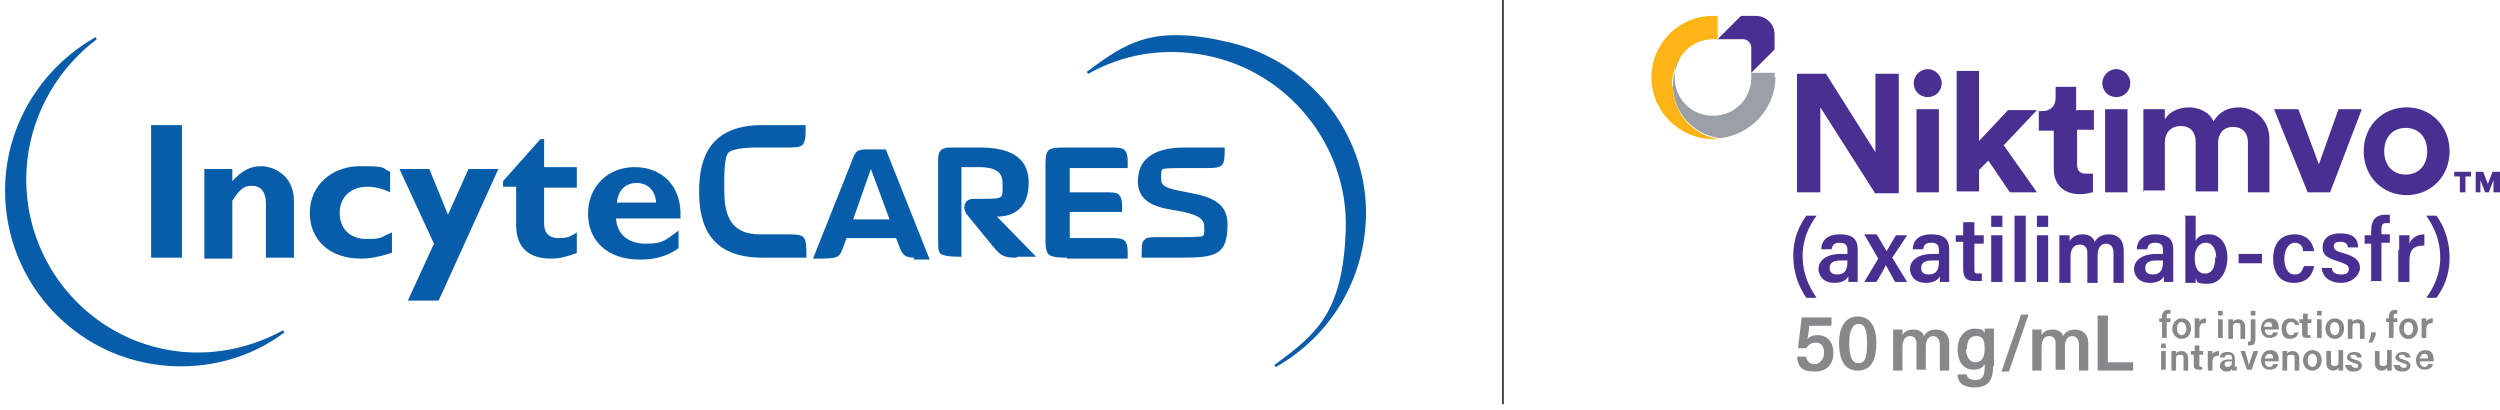 <?xml version="1.0" encoding="UTF-8"?>
<svg width="396px" height="65px" viewBox="0 0 396 65" version="1.1" xmlns="http://www.w3.org/2000/svg" xmlns:xlink="http://www.w3.org/1999/xlink">
    <title>IncyteCARES-Nitimvo_FPO_2_d</title>
    <g id="Symbols" stroke="none" stroke-width="1" fill="none" fill-rule="evenodd">
        <g id="Top-Nav-Bar/1200px" transform="translate(-30, -19)">
            <g id="IncyteCARES-Nitimvo_FPO_2_d" transform="translate(31, 19)">
                <g id="Group" transform="translate(0, 5.763)" fill="#075DAA" fill-rule="nonzero">
                    <polygon id="Path" points="27.814 35.052 22.934 35.052 22.934 14.053 27.814 14.053"></polygon>
                    <path d="M35.799,22.926 C37.278,21.299 38.609,20.56 40.384,20.56 C42.158,20.56 45.559,21.891 45.559,26.031 L45.559,35.052 L41.123,35.052 L41.123,26.475 C41.123,24.552 40.236,23.665 38.905,23.665 C37.574,23.665 36.982,24.257 35.799,26.031 L35.799,35.2 L31.363,35.2 L31.363,21.003 L35.799,21.003 L35.799,23.074 L35.799,22.926 Z" id="Path"></path>
                    <path d="M60.939,34.312 C59.164,34.904 57.686,35.2 56.207,35.2 C51.179,35.2 48.073,32.242 48.073,27.954 C48.073,23.665 51.475,20.56 56.059,20.56 C60.643,20.56 59.312,20.855 60.791,21.447 L60.791,24.7 C59.608,24.109 58.277,23.813 57.242,23.813 C54.58,23.813 52.806,25.44 52.806,27.954 C52.806,30.468 54.432,32.094 57.094,32.094 C59.756,32.094 59.164,31.799 61.087,31.059 L61.087,34.312 L60.939,34.312 Z" id="Path"></path>
                    <polygon id="Path" points="68.333 41.854 63.601 41.854 67.741 32.834 62.27 21.003 67.002 21.003 69.96 28.249 73.213 21.003 77.945 21.003 68.481 41.854"></polygon>
                    <path d="M90.367,23.961 L85.191,23.961 L85.191,29.728 C85.191,31.059 85.931,31.946 87.409,31.946 C88.888,31.946 89.184,31.799 90.367,31.059 L90.367,34.312 C88.74,34.904 87.705,35.2 86.226,35.2 C83.269,35.2 80.755,33.869 80.755,29.876 L80.755,23.813 L78.685,23.813 L78.685,22.926 L84.6,16.271 L85.191,16.271 L85.191,20.707 L90.367,20.707 L90.367,23.813 L90.367,23.961 Z" id="Path"></path>
                    <path d="M106.634,33.425 C104.12,35.348 101.458,35.348 100.275,35.348 C95.247,35.348 92.142,32.39 92.142,28.102 C92.142,23.813 95.247,20.707 99.536,20.707 C103.824,20.707 107.077,23.665 106.782,28.841 L96.578,28.841 C96.726,31.355 98.5,32.834 101.31,32.834 C104.12,32.834 104.416,32.242 106.486,30.763 L106.486,33.573 L106.634,33.425 Z M102.937,26.327 C102.789,24.404 101.606,23.221 99.831,23.221 C98.057,23.221 96.874,24.404 96.726,26.327 L102.789,26.327 L102.937,26.327 Z" id="Shape"></path>
                    <path d="M119.795,35.052 C111.662,35.052 109.739,30.172 109.739,24.552 C109.739,18.933 111.662,14.053 119.795,14.053 L126.598,14.053 C126.598,14.792 126.746,16.419 126.154,17.158 C125.71,17.602 124.971,17.602 123.344,17.602 L119.204,17.602 C118.316,17.602 115.063,17.602 114.324,18.489 C113.584,19.377 113.732,23.517 113.732,24.552 C113.732,28.545 114.915,31.355 119.352,31.355 L123.344,31.355 C126.598,31.355 126.746,31.355 126.746,35.052 L119.943,35.052 L119.795,35.052 Z" id="Path"></path>
                    <path d="M143.752,35.052 C142.125,35.052 141.829,34.312 141.386,33.129 L140.942,31.946 L133.104,31.946 L132.661,33.129 C131.921,35.2 131.921,35.2 127.781,35.2 L133.844,19.968 C134.583,17.898 134.731,17.898 137.097,17.898 L139.315,17.898 L146.266,35.348 C144.935,35.348 144.195,35.348 143.752,35.348 L143.752,35.052 Z M136.949,21.003 L134.14,28.989 L139.907,28.989 L136.949,21.003 Z" id="Shape"></path>
                    <path d="M160.019,35.052 C157.948,35.052 157.505,34.756 156.174,33.129 L152.181,28.249 C151.442,27.362 151.589,25.735 153.216,25.735 L154.251,25.735 C156.174,25.735 157.061,25.735 157.505,25.44 C157.948,25.144 157.8,23.665 157.8,23.221 C157.8,22.186 157.505,20.707 154.103,20.707 L151.294,20.707 L151.294,34.904 C150.554,34.904 148.632,34.904 148.04,34.46 C147.597,34.165 147.597,33.425 147.597,32.094 L147.597,20.264 C147.597,18.933 147.449,17.75 149.223,17.602 C149.667,17.602 150.258,17.602 150.998,17.602 L154.251,17.602 C161.054,17.602 161.941,20.855 161.941,23.221 C161.941,27.214 159.575,28.545 156.913,28.545 L163.124,34.904 L160.166,34.904 L160.019,35.052 Z" id="Path"></path>
                    <path d="M168.004,35.052 C167.265,35.052 165.786,35.052 165.194,34.608 C164.603,34.165 164.603,32.982 164.603,32.242 L164.603,20.412 C164.603,17.75 164.899,17.602 168.004,17.602 L174.659,17.602 C175.99,17.602 176.729,17.602 177.173,18.046 C177.764,18.637 177.616,20.116 177.616,20.855 L168.448,20.855 L168.448,24.7 L173.919,24.7 C175.25,24.7 175.99,24.7 176.285,25.144 C176.877,25.735 176.729,27.214 176.729,27.806 L168.448,27.806 L168.448,31.946 L174.511,31.946 C175.99,31.946 176.729,31.946 177.173,32.39 C177.764,32.982 177.616,34.46 177.616,35.2 L168.004,35.2 L168.004,35.052 Z" id="Path"></path>
                    <path d="M186.045,35.052 L179.834,35.052 C179.834,33.277 179.834,32.538 180.278,32.242 C180.574,31.799 181.313,31.799 182.644,31.799 L186.045,31.799 C186.637,31.799 189.003,31.799 189.447,31.651 C189.89,31.503 189.742,30.32 189.742,30.024 C189.742,28.545 187.672,28.102 186.489,27.806 C183.531,27.214 179.243,27.066 179.243,22.926 C179.243,19.672 181.461,17.602 186.637,17.602 L192.996,17.602 C192.996,20.56 192.848,20.855 190.186,20.855 L186.489,20.855 C186.045,20.855 183.679,20.855 183.236,21.003 C182.792,21.151 182.94,22.482 182.94,22.778 C182.94,23.369 183.384,23.813 184.419,24.109 C187.82,25.144 193.439,24.848 193.439,29.728 C193.439,34.608 191.665,35.052 186.045,35.052 L186.045,35.052 Z" id="Path"></path>
                    <path d="M215.178,27.954 C215.178,15.236 206.157,4.145 193.883,1.187 C181.609,-1.77 177.468,1.187 171.257,5.772 C176.729,2.666 183.236,1.483 190.038,2.814 C203.2,5.328 212.812,17.306 212.368,30.615 C211.924,43.925 207.636,47.326 200.981,52.206 C209.411,47.474 215.178,38.453 215.178,27.806 L215.178,27.954 Z" id="Path" stroke="#075DAA" stroke-width="0.4"></path>
                    <path d="M0.16,21.447 C-1.466,36.679 9.477,50.284 24.708,51.91 C31.807,52.65 38.609,50.727 43.933,46.734 C39.053,49.396 33.433,50.727 27.518,50.136 C12.434,48.509 1.491,34.904 3.118,19.672 C4.005,11.687 8.294,4.736 14.209,0.3 C6.667,4.589 1.195,12.278 0.16,21.447 Z" id="Path" stroke="#075DAA" stroke-width="0.4"></path>
                </g>
                <line x1="237.064" y1="0" x2="237.064" y2="64.032" id="Path" stroke="#414042" stroke-width="0.3"></line>
                <g id="Group" transform="translate(260.577, 2.514)" fill-rule="nonzero">
                    <path d="M80.89,51.019 L80.89,48.505 L80.447,48.505 L80.447,47.913 L80.89,47.913 L80.89,47.617 C80.89,47.026 81.186,46.582 81.778,46.582 C82.369,46.582 82.073,46.582 82.221,46.582 L82.221,47.174 C82.221,47.174 82.221,47.174 82.073,47.174 C81.778,47.174 81.63,47.174 81.63,47.617 L81.63,47.913 L82.221,47.913 L82.221,48.505 L81.63,48.505 L81.63,51.019 L80.89,51.019 L80.89,51.019 Z M85.475,49.54 C85.475,50.427 84.883,51.167 83.996,51.167 C83.109,51.167 82.517,50.427 82.517,49.54 C82.517,48.653 83.109,47.913 83.996,47.913 C84.883,47.913 85.475,48.505 85.475,49.54 Z M83.256,49.54 C83.256,50.131 83.552,50.575 83.996,50.575 C84.44,50.575 84.735,50.131 84.735,49.54 C84.735,48.948 84.44,48.505 83.996,48.505 C83.552,48.505 83.256,48.8 83.256,49.54 Z M86.066,48.8 C86.066,48.505 86.066,48.209 86.066,47.913 L86.806,47.913 C86.806,47.913 86.806,48.209 86.806,48.505 C86.806,48.209 87.249,47.913 87.841,47.913 L87.841,48.653 C87.249,48.653 86.806,48.8 86.806,49.688 L86.806,51.019 L86.066,51.019 L86.066,48.8 Z M89.763,46.73 L90.503,46.73 L90.503,47.47 L89.763,47.47 L89.763,46.73 Z M89.763,48.061 L90.503,48.061 L90.503,51.019 L89.763,51.019 L89.763,48.061 Z M91.39,48.8 C91.39,48.505 91.39,48.209 91.39,48.061 L92.129,48.061 C92.129,48.061 92.129,48.357 92.129,48.505 C92.129,48.357 92.425,48.061 93.017,48.061 C93.608,48.061 94.052,48.505 94.052,49.244 L94.052,51.167 L93.312,51.167 L93.312,49.244 C93.312,48.8 93.312,48.653 92.721,48.653 C92.129,48.653 92.129,48.948 92.129,49.54 L92.129,51.167 L91.39,51.167 L91.39,48.948 L91.39,48.8 Z M95.678,48.061 L95.678,51.019 C95.678,51.906 95.531,52.202 94.791,52.202 C94.052,52.202 94.643,52.202 94.495,52.202 L94.495,51.61 C94.495,51.61 94.495,51.61 94.495,51.61 C94.791,51.61 94.939,51.61 94.939,51.167 L94.939,48.061 L95.678,48.061 L95.678,48.061 Z M94.939,47.47 L94.939,46.73 L95.678,46.73 L95.678,47.47 L94.939,47.47 Z M97.157,49.688 C97.157,50.131 97.453,50.575 97.897,50.575 C98.34,50.575 98.34,50.427 98.488,50.131 L99.228,50.131 C99.228,50.575 98.784,51.019 97.897,51.019 C97.009,51.019 96.566,50.279 96.566,49.54 C96.566,48.8 97.009,47.913 98.044,47.913 C99.08,47.913 99.375,48.653 99.375,49.392 C99.375,50.131 99.375,49.54 99.375,49.688 L97.305,49.688 L97.157,49.688 Z M98.34,49.244 C98.34,48.8 98.192,48.505 97.749,48.505 C97.305,48.505 97.157,48.8 97.009,49.244 L98.34,49.244 Z M102.481,50.131 C102.481,50.575 102.037,51.167 101.15,51.167 C100.263,51.167 99.819,50.575 99.819,49.54 C99.819,48.505 100.411,47.913 101.298,47.913 C102.185,47.913 102.629,48.653 102.629,48.948 L101.889,48.948 C101.889,48.653 101.741,48.505 101.298,48.505 C100.854,48.505 100.558,48.948 100.558,49.54 C100.558,50.131 100.854,50.575 101.298,50.575 C101.741,50.575 101.741,50.427 101.889,50.131 L102.629,50.131 L102.481,50.131 Z M102.777,48.061 L103.22,48.061 L103.22,47.174 L103.96,47.174 L103.96,48.061 L104.551,48.061 L104.551,48.653 L103.96,48.653 L103.96,50.279 C103.96,50.575 103.96,50.575 104.255,50.575 C104.551,50.575 104.255,50.575 104.403,50.575 L104.403,51.019 C104.255,51.019 104.108,51.019 103.812,51.019 C103.22,51.019 103.072,50.723 103.072,50.279 L103.072,48.653 L102.629,48.653 L102.629,48.061 L102.777,48.061 Z M105.438,46.73 L106.178,46.73 L106.178,47.47 L105.438,47.47 L105.438,46.73 Z M105.438,48.061 L106.178,48.061 L106.178,51.019 L105.438,51.019 L105.438,48.061 Z M109.727,49.54 C109.727,50.427 109.135,51.167 108.248,51.167 C107.361,51.167 106.769,50.427 106.769,49.54 C106.769,48.653 107.361,47.913 108.248,47.913 C109.135,47.913 109.727,48.505 109.727,49.54 Z M107.509,49.54 C107.509,50.131 107.805,50.575 108.248,50.575 C108.692,50.575 108.988,50.131 108.988,49.54 C108.988,48.948 108.692,48.505 108.248,48.505 C107.805,48.505 107.509,48.8 107.509,49.54 Z M110.319,48.8 C110.319,48.505 110.319,48.209 110.319,48.061 L111.058,48.061 C111.058,48.061 111.058,48.357 111.058,48.505 C111.058,48.357 111.354,48.061 111.945,48.061 C112.537,48.061 112.98,48.505 112.98,49.244 L112.98,51.167 L112.241,51.167 L112.241,49.244 C112.241,48.8 112.241,48.653 111.649,48.653 C111.058,48.653 111.058,48.948 111.058,49.54 L111.058,51.167 L110.319,51.167 L110.319,48.948 L110.319,48.8 Z M113.572,51.758 C113.868,51.019 114.016,50.575 114.016,50.131 L114.755,50.131 C114.755,50.723 114.459,51.314 114.163,51.758 L113.572,51.758 Z M116.825,51.019 L116.825,48.505 L116.382,48.505 L116.382,47.913 L116.825,47.913 L116.825,47.617 C116.825,47.026 117.121,46.582 117.713,46.582 C118.304,46.582 118.008,46.582 118.156,46.582 L118.156,47.174 C118.156,47.174 118.156,47.174 118.008,47.174 C117.713,47.174 117.565,47.174 117.565,47.617 L117.565,47.913 L118.156,47.913 L118.156,48.505 L117.565,48.505 L117.565,51.019 L116.825,51.019 L116.825,51.019 Z M121.41,49.54 C121.41,50.427 120.818,51.167 119.931,51.167 C119.043,51.167 118.452,50.427 118.452,49.54 C118.452,48.653 119.043,47.913 119.931,47.913 C120.818,47.913 121.41,48.505 121.41,49.54 Z M119.191,49.54 C119.191,50.131 119.487,50.575 119.931,50.575 C120.374,50.575 120.67,50.131 120.67,49.54 C120.67,48.948 120.374,48.505 119.931,48.505 C119.487,48.505 119.191,48.8 119.191,49.54 Z M122.001,48.8 C122.001,48.505 122.001,48.209 122.001,47.913 L122.74,47.913 C122.74,47.913 122.74,48.209 122.74,48.505 C122.74,48.209 123.184,47.913 123.776,47.913 L123.776,48.653 C123.184,48.653 122.74,48.8 122.74,49.688 L122.74,51.019 L122.001,51.019 L122.001,48.8 Z M80.743,51.906 L81.482,51.906 L81.482,52.645 L80.743,52.645 L80.743,51.906 Z M80.743,53.089 L81.482,53.089 L81.482,56.047 L80.743,56.047 L80.743,53.089 Z M82.369,53.828 C82.369,53.533 82.369,53.237 82.369,53.089 L83.109,53.089 C83.109,53.089 83.109,53.385 83.109,53.533 C83.109,53.385 83.404,53.089 83.996,53.089 C84.587,53.089 85.031,53.533 85.031,54.272 L85.031,56.194 L84.292,56.194 L84.292,54.272 C84.292,53.828 84.292,53.68 83.7,53.68 C83.109,53.68 83.109,53.976 83.109,54.568 L83.109,56.194 L82.369,56.194 L82.369,53.976 L82.369,53.828 Z M85.623,53.089 L86.066,53.089 L86.066,52.202 L86.806,52.202 L86.806,53.089 L87.397,53.089 L87.397,53.68 L86.806,53.68 L86.806,55.307 C86.806,55.603 86.806,55.603 87.101,55.603 C87.397,55.603 87.101,55.603 87.249,55.603 L87.249,56.047 C87.101,56.047 86.953,56.047 86.658,56.047 C86.066,56.047 85.918,55.751 85.918,55.307 L85.918,53.68 L85.475,53.68 L85.475,53.089 L85.623,53.089 Z M88.137,53.976 C88.137,53.68 88.137,53.385 88.137,53.089 L88.876,53.089 C88.876,53.089 88.876,53.385 88.876,53.68 C88.876,53.385 89.32,53.089 89.911,53.089 L89.911,53.828 C89.32,53.828 88.876,53.976 88.876,54.864 L88.876,56.194 L88.137,56.194 L88.137,53.976 Z M92.721,55.455 C92.721,55.751 92.721,56.047 92.721,56.194 L91.981,56.194 C91.981,56.194 91.981,56.047 91.981,55.899 C91.981,56.047 91.686,56.342 91.094,56.342 C90.503,56.342 90.059,55.899 90.059,55.455 C90.059,54.716 90.65,54.42 91.538,54.42 L91.981,54.42 C91.981,53.976 91.981,53.68 91.39,53.68 C90.798,53.68 90.946,53.828 90.798,54.124 L90.059,54.124 C90.059,53.68 90.355,53.237 91.242,53.237 C91.981,53.237 92.425,53.533 92.425,54.272 L92.425,55.603 L92.721,55.455 Z M91.981,54.716 L91.538,54.716 C90.946,54.716 90.798,54.864 90.798,55.159 C90.798,55.455 90.946,55.603 91.242,55.603 C91.834,55.603 91.981,55.159 91.981,54.716 L91.981,54.716 L91.981,54.716 Z M94.052,53.089 C94.347,54.124 94.643,55.159 94.643,55.455 L94.643,55.455 C94.643,55.011 95.087,54.124 95.383,53.089 L96.122,53.089 L95.087,56.047 L94.347,56.047 L93.312,53.089 L94.052,53.089 L94.052,53.089 Z M97.157,54.716 C97.157,55.159 97.453,55.603 97.897,55.603 C98.34,55.603 98.34,55.455 98.488,55.159 L99.228,55.159 C99.228,55.603 98.784,56.047 97.897,56.047 C97.009,56.047 96.566,55.307 96.566,54.568 C96.566,53.828 97.009,52.941 98.044,52.941 C99.08,52.941 99.375,53.68 99.375,54.42 C99.375,55.159 99.375,54.568 99.375,54.716 L97.305,54.716 L97.157,54.716 Z M98.488,54.272 C98.488,53.828 98.34,53.533 97.897,53.533 C97.453,53.533 97.305,53.828 97.157,54.272 L98.488,54.272 Z M99.967,53.828 C99.967,53.533 99.967,53.237 99.967,53.089 L100.706,53.089 C100.706,53.089 100.706,53.385 100.706,53.533 C100.706,53.385 101.002,53.089 101.594,53.089 C102.185,53.089 102.629,53.533 102.629,54.272 L102.629,56.194 L101.889,56.194 L101.889,54.272 C101.889,53.828 101.889,53.68 101.298,53.68 C100.706,53.68 100.706,53.976 100.706,54.568 L100.706,56.194 L99.967,56.194 L99.967,53.976 L99.967,53.828 Z M106.178,54.568 C106.178,55.455 105.586,56.194 104.699,56.194 C103.812,56.194 103.22,55.455 103.22,54.568 C103.22,53.68 103.812,52.941 104.699,52.941 C105.586,52.941 106.178,53.533 106.178,54.568 Z M103.96,54.568 C103.96,55.159 104.255,55.603 104.699,55.603 C105.143,55.603 105.438,55.159 105.438,54.568 C105.438,53.976 105.143,53.533 104.699,53.533 C104.255,53.533 103.96,53.828 103.96,54.568 Z M109.579,55.307 C109.579,55.603 109.579,55.899 109.579,56.194 L108.84,56.194 C108.84,56.194 108.84,55.899 108.84,55.751 C108.692,56.047 108.396,56.194 107.952,56.194 C107.509,56.194 106.917,55.899 106.917,55.011 L106.917,53.089 L107.657,53.089 L107.657,54.864 C107.657,55.159 107.657,55.455 108.248,55.455 C108.84,55.455 108.84,55.159 108.84,54.568 L108.84,52.941 L109.579,52.941 L109.579,55.159 L109.579,55.307 Z M110.91,55.307 C110.91,55.603 111.206,55.751 111.502,55.751 C111.797,55.751 111.945,55.751 111.945,55.455 C111.945,55.159 111.945,55.159 111.354,55.011 C110.466,54.716 110.171,54.42 110.171,54.124 C110.171,53.828 110.466,53.237 111.354,53.237 C112.241,53.237 112.537,53.68 112.537,54.124 L111.797,54.124 C111.797,54.124 111.797,53.68 111.206,53.68 C110.614,53.68 110.762,53.828 110.762,53.976 C110.762,54.124 110.762,54.272 111.354,54.42 C112.389,54.716 112.537,55.011 112.537,55.455 C112.537,55.899 112.093,56.342 111.206,56.342 C110.319,56.342 110.023,55.899 109.875,55.307 L110.614,55.307 L110.91,55.307 Z M117.269,55.307 C117.269,55.603 117.269,55.899 117.269,56.194 L116.529,56.194 C116.529,56.194 116.529,55.899 116.529,55.751 C116.382,56.047 116.086,56.194 115.642,56.194 C115.199,56.194 114.607,55.899 114.607,55.011 L114.607,53.089 L115.346,53.089 L115.346,54.864 C115.346,55.159 115.346,55.455 115.938,55.455 C116.529,55.455 116.529,55.159 116.529,54.568 L116.529,52.941 L117.269,52.941 L117.269,55.159 L117.269,55.307 Z M118.6,55.307 C118.6,55.603 118.896,55.751 119.191,55.751 C119.487,55.751 119.635,55.751 119.635,55.455 C119.635,55.159 119.635,55.159 119.043,55.011 C118.156,54.716 117.86,54.42 117.86,54.124 C117.86,53.828 118.156,53.237 119.043,53.237 C119.931,53.237 120.227,53.68 120.227,54.124 L119.487,54.124 C119.487,54.124 119.487,53.68 118.896,53.68 C118.304,53.68 118.452,53.828 118.452,53.976 C118.452,54.124 118.452,54.272 119.043,54.42 C120.079,54.716 120.227,55.011 120.227,55.455 C120.227,55.899 119.783,56.342 118.896,56.342 C118.008,56.342 117.713,55.899 117.565,55.307 L118.304,55.307 L118.6,55.307 Z M121.705,54.716 C121.705,55.159 122.001,55.603 122.445,55.603 C122.888,55.603 122.888,55.455 123.036,55.159 L123.776,55.159 C123.776,55.603 123.332,56.047 122.445,56.047 C121.557,56.047 121.114,55.307 121.114,54.568 C121.114,53.828 121.557,52.941 122.593,52.941 C123.628,52.941 123.924,53.68 123.924,54.42 C123.924,55.159 123.924,54.568 123.924,54.716 L121.853,54.716 L121.705,54.716 Z M123.036,54.272 C123.036,53.828 122.888,53.533 122.445,53.533 C122.001,53.533 121.853,53.828 121.705,54.272 L123.036,54.272 Z M28.393,49.096 L24.992,49.096 C24.992,49.688 24.844,50.723 24.696,51.167 C24.992,50.871 25.435,50.575 26.323,50.575 C27.949,50.575 28.837,51.758 28.837,53.385 C28.837,55.011 27.949,56.342 25.879,56.342 C23.809,56.342 23.217,55.603 23.069,53.976 L24.548,53.976 C24.548,54.716 25.14,55.159 25.879,55.159 C26.618,55.159 27.358,54.42 27.358,53.385 C27.358,52.35 26.914,51.758 26.027,51.758 C25.14,51.758 24.844,52.202 24.548,52.645 L23.217,52.645 C23.365,51.462 23.661,48.948 23.809,47.765 L28.541,47.765 L28.541,48.948 L28.393,49.096 Z M35.639,51.758 C35.639,54.124 35.048,56.194 32.681,56.194 C30.315,56.194 29.724,53.976 29.724,51.758 C29.724,49.54 30.611,47.617 32.681,47.617 C34.752,47.617 35.639,49.392 35.639,51.758 Z M31.351,51.758 C31.351,53.68 31.646,55.011 32.829,55.011 C34.012,55.011 34.16,53.68 34.16,51.758 C34.16,49.836 33.865,48.8 32.829,48.8 C31.794,48.8 31.351,49.983 31.351,51.758 Z M38.301,51.61 C38.301,50.575 38.301,49.983 38.301,49.688 L39.78,49.688 C39.78,49.836 39.78,50.279 39.78,50.575 C40.076,49.983 40.667,49.688 41.554,49.688 C42.442,49.688 43.033,50.131 43.181,50.723 C43.477,50.131 44.068,49.688 45.103,49.688 C46.139,49.688 47.174,50.279 47.174,51.906 L47.174,56.194 L45.695,56.194 L45.695,52.054 C45.695,51.462 45.399,50.723 44.66,50.723 C43.92,50.723 43.477,51.314 43.477,52.35 L43.477,56.047 L41.998,56.047 L41.998,51.906 C41.998,51.167 41.702,50.723 40.963,50.723 C40.223,50.723 39.78,51.314 39.78,52.497 L39.78,56.194 L38.301,56.194 L38.301,51.61 L38.301,51.61 Z M54.124,55.603 C54.124,57.673 53.385,58.856 51.167,58.856 C48.948,58.856 48.505,57.673 48.505,56.786 L49.983,56.786 C49.983,57.377 50.575,57.673 51.314,57.673 C52.497,57.673 52.793,56.934 52.793,55.603 L52.793,55.159 C52.497,55.751 51.906,56.047 51.019,56.047 C49.392,56.047 48.505,54.716 48.505,52.793 C48.505,50.871 49.688,49.54 51.167,49.54 C52.645,49.54 52.645,49.983 52.793,50.279 C52.793,50.131 52.793,49.688 52.793,49.54 L54.272,49.54 C54.272,49.836 54.272,50.575 54.272,51.462 L54.272,55.455 L54.124,55.603 Z M49.836,52.793 C49.836,53.976 50.427,54.864 51.314,54.864 C52.202,54.864 52.793,54.272 52.793,52.793 C52.793,51.314 52.497,50.723 51.462,50.723 C50.427,50.723 49.983,51.462 49.983,52.793 L49.836,52.793 Z M55.455,56.342 L58.561,47.322 L59.744,47.322 L56.638,56.342 L55.455,56.342 Z M60.335,51.61 C60.335,50.575 60.335,49.983 60.335,49.688 L61.814,49.688 C61.814,49.836 61.814,50.279 61.814,50.575 C62.11,49.983 62.701,49.688 63.588,49.688 C64.476,49.688 65.067,50.131 65.215,50.723 C65.511,50.131 66.102,49.688 67.138,49.688 C68.173,49.688 69.208,50.279 69.208,51.906 L69.208,56.194 L67.729,56.194 L67.729,52.054 C67.729,51.462 67.433,50.723 66.694,50.723 C65.955,50.723 65.511,51.314 65.511,52.35 L65.511,56.047 L64.032,56.047 L64.032,51.906 C64.032,51.167 63.736,50.723 62.997,50.723 C62.258,50.723 61.814,51.314 61.814,52.497 L61.814,56.194 L60.335,56.194 L60.335,51.61 L60.335,51.61 Z M70.835,47.47 L72.313,47.47 L72.313,54.864 L76.306,54.864 L76.306,56.194 L70.687,56.194 L70.687,47.47 L70.835,47.47 Z" id="Shape" fill="#86888A"></path>
                    <path d="M26.175,31.646 C24.992,33.273 23.957,35.343 23.957,38.005 C23.957,40.667 24.844,42.737 26.175,44.66 L24.548,44.66 C23.513,43.181 22.478,40.963 22.478,38.005 C22.478,35.048 23.513,33.125 24.548,31.646 L26.175,31.646 Z M32.681,40.371 C32.681,40.963 32.681,41.85 32.681,42.146 L31.203,42.146 C31.203,41.998 31.203,41.554 31.203,41.259 C30.907,41.85 30.168,42.294 28.984,42.294 C27.21,42.294 26.471,41.111 26.471,40.076 C26.471,39.04 27.358,37.709 30.02,37.709 L31.055,37.709 L31.055,37.118 C31.055,36.526 30.907,35.935 29.872,35.935 C28.837,35.935 28.689,36.378 28.541,36.97 L26.914,36.97 C26.914,35.787 27.654,34.604 29.872,34.604 C31.646,34.604 32.681,35.195 32.681,36.97 L32.681,40.371 L32.681,40.371 Z M31.055,38.745 L30.02,38.745 C28.541,38.745 28.245,39.336 28.245,39.928 C28.245,40.519 28.541,40.963 29.428,40.963 C30.759,40.963 31.055,40.076 31.055,38.892 L31.055,38.892 L31.055,38.745 Z M35.787,34.752 C36.674,36.231 36.97,36.822 37.266,37.266 L37.266,37.266 C37.562,36.822 38.005,35.935 38.745,34.752 L40.519,34.752 L38.153,38.301 L40.519,42.146 L38.597,42.146 C37.857,40.815 37.414,39.928 37.118,39.484 L37.118,39.484 C36.97,39.928 36.378,40.963 35.639,42.146 L33.717,42.146 L35.935,38.449 L33.717,34.604 L35.639,34.604 L35.787,34.752 Z M47.174,40.371 C47.174,40.963 47.174,41.85 47.174,42.146 L45.695,42.146 C45.695,41.998 45.695,41.554 45.695,41.259 C45.399,41.85 44.66,42.294 43.477,42.294 C41.702,42.294 40.963,41.111 40.963,40.076 C40.963,39.04 41.85,37.709 44.512,37.709 L45.547,37.709 L45.547,37.118 C45.547,36.526 45.399,35.935 44.364,35.935 C43.329,35.935 43.181,36.378 43.033,36.97 L41.406,36.97 C41.406,35.787 42.146,34.604 44.364,34.604 C46.139,34.604 47.174,35.195 47.174,36.97 L47.174,40.371 L47.174,40.371 Z M45.547,38.745 L44.512,38.745 C43.033,38.745 42.737,39.336 42.737,39.928 C42.737,40.519 43.033,40.963 43.92,40.963 C45.251,40.963 45.547,40.076 45.547,38.892 L45.547,38.892 L45.547,38.745 Z M48.209,34.752 L49.392,34.752 L49.392,32.681 L51.167,32.681 L51.167,34.752 L52.645,34.752 L52.645,36.083 L51.167,36.083 L51.167,40.076 C51.167,40.667 51.167,40.815 51.906,40.815 C52.645,40.815 52.202,40.815 52.35,40.815 L52.35,41.998 C52.054,41.998 51.462,41.998 51.167,41.998 C49.836,41.998 49.392,41.406 49.392,40.076 L49.392,35.787 L48.209,35.787 L48.209,34.456 L48.209,34.752 Z M53.828,31.646 L55.603,31.646 L55.603,33.421 L53.828,33.421 L53.828,31.646 Z M53.828,34.752 L55.603,34.752 L55.603,42.146 L53.828,42.146 L53.828,34.752 Z M57.525,42.146 L57.525,31.646 L59.3,31.646 L59.3,42.146 L57.525,42.146 L57.525,42.146 Z M61.074,31.646 L62.849,31.646 L62.849,33.421 L61.074,33.421 L61.074,31.646 Z M61.074,34.752 L62.849,34.752 L62.849,42.146 L61.074,42.146 L61.074,34.752 Z M64.624,36.97 C64.624,35.639 64.624,35.195 64.624,34.752 L66.25,34.752 C66.25,35.048 66.25,35.491 66.25,35.639 C66.694,35.048 67.285,34.604 68.321,34.604 C69.356,34.604 69.947,35.048 70.243,35.787 C70.539,35.195 71.278,34.604 72.461,34.604 C73.644,34.604 74.827,35.195 74.827,37.266 L74.827,42.294 L73.201,42.294 L73.201,37.562 C73.201,36.822 72.905,36.083 72.018,36.083 C71.13,36.083 70.687,36.822 70.687,38.005 L70.687,42.294 L69.06,42.294 L69.06,37.562 C69.06,36.822 68.764,36.231 67.877,36.231 C66.99,36.231 66.398,36.822 66.398,38.153 L66.398,42.294 L64.624,42.294 L64.624,37.118 L64.624,36.97 Z M82.665,40.371 C82.665,40.963 82.665,41.85 82.665,42.146 L81.186,42.146 C81.186,41.998 81.186,41.554 81.186,41.259 C80.89,41.85 80.151,42.294 78.968,42.294 C77.193,42.294 76.454,41.111 76.454,40.076 C76.454,39.04 77.341,37.709 80.003,37.709 L81.038,37.709 L81.038,37.118 C81.038,36.526 80.89,35.935 79.855,35.935 C78.82,35.935 78.672,36.378 78.524,36.97 L76.898,36.97 C76.898,35.787 77.637,34.604 79.855,34.604 C81.63,34.604 82.665,35.195 82.665,36.97 L82.665,40.371 L82.665,40.371 Z M81.038,38.745 L80.003,38.745 C78.524,38.745 78.229,39.336 78.229,39.928 C78.229,40.519 78.524,40.963 79.412,40.963 C80.743,40.963 81.038,40.076 81.038,38.892 L81.038,38.892 L81.038,38.745 Z M84.44,31.646 L86.214,31.646 L86.214,35.639 C86.51,35.048 87.101,34.604 88.284,34.604 C90.207,34.604 91.242,36.231 91.242,38.301 C91.242,40.371 90.207,42.442 88.137,42.442 C86.066,42.442 86.51,41.998 86.214,41.554 C86.214,41.85 86.214,42.146 86.214,42.294 L84.587,42.294 C84.587,41.702 84.587,40.815 84.587,40.076 L84.587,31.794 L84.44,31.646 Z M89.467,38.301 C89.467,36.97 88.876,35.935 87.841,35.935 C86.806,35.935 86.066,36.822 86.066,38.301 C86.066,39.78 86.51,40.815 87.693,40.815 C88.876,40.815 89.32,39.78 89.32,38.153 L89.467,38.301 Z M96.714,37.709 L96.714,39.188 L93.017,39.188 L93.017,37.709 L96.714,37.709 Z M104.995,39.632 C104.699,41.111 103.812,42.294 101.741,42.294 C99.671,42.294 98.488,40.815 98.488,38.449 C98.488,36.083 99.671,34.604 101.889,34.604 C104.108,34.604 104.847,36.231 104.995,37.266 L103.22,37.266 C103.22,36.526 102.777,35.935 101.889,35.935 C101.002,35.935 100.263,36.97 100.263,38.449 C100.263,39.928 100.854,40.963 101.889,40.963 C102.925,40.963 103.072,40.371 103.368,39.632 L105.143,39.632 L104.995,39.632 Z M107.805,39.928 C107.805,40.667 108.396,40.963 109.283,40.963 C110.171,40.963 110.466,40.667 110.466,40.076 C110.466,39.484 110.023,39.336 108.84,38.892 C106.769,38.301 106.326,37.709 106.326,36.674 C106.326,35.639 106.917,34.456 109.135,34.456 C111.354,34.456 111.945,35.491 111.945,36.674 L110.319,36.674 C110.319,36.231 110.023,35.787 109.135,35.787 C108.248,35.787 108.1,36.083 108.1,36.526 C108.1,36.97 108.396,37.266 109.579,37.562 C111.649,38.153 112.241,38.892 112.241,39.928 C112.241,40.963 111.058,42.294 109.283,42.294 C107.509,42.294 106.326,41.406 106.178,39.928 L107.805,39.928 L107.805,39.928 Z M114.016,42.146 L114.016,36.083 L112.98,36.083 L112.98,34.752 L114.016,34.752 L114.016,34.012 C114.016,32.534 114.607,31.498 116.234,31.498 C117.86,31.498 116.825,31.498 116.973,31.498 L116.973,32.829 C116.973,32.829 116.677,32.829 116.382,32.829 C115.79,32.829 115.642,33.125 115.642,33.865 L115.642,34.604 L116.973,34.604 L116.973,35.935 L115.642,35.935 L115.642,41.998 L113.868,41.998 L114.016,42.146 Z M118.452,37.118 C118.452,35.935 118.452,35.195 118.452,34.752 L120.079,34.752 C120.079,35.048 120.079,35.639 120.079,36.083 C120.374,35.343 121.114,34.604 122.445,34.604 L122.445,36.378 C120.818,36.378 120.079,36.97 120.079,38.745 L120.079,42.146 L118.304,42.146 L118.304,37.118 L118.452,37.118 Z M122.74,44.66 C123.924,43.033 124.959,40.963 124.959,38.301 C124.959,35.639 124.071,33.569 122.74,31.646 L124.367,31.646 C125.402,33.125 126.437,35.343 126.437,38.301 C126.437,41.259 125.402,43.181 124.367,44.66 L122.74,44.66 Z M35.343,27.949 L26.766,14.492 L26.766,27.949 L23.069,27.949 L23.069,9.169 L27.654,9.169 L35.491,21.59 L35.491,9.169 L39.188,9.169 L39.188,28.097 L35.343,28.097 L35.343,27.949 Z M43.773,8.429 C44.956,8.429 45.991,9.464 45.991,10.647 C45.991,11.83 45.103,12.866 43.773,12.866 C42.442,12.866 41.554,11.83 41.554,10.647 C41.554,9.464 42.589,8.429 43.773,8.429 Z M41.998,27.949 L41.998,14.788 L45.547,14.788 L45.547,27.949 L41.998,27.949 Z M73.644,8.429 C74.827,8.429 75.862,9.464 75.862,10.647 C75.862,11.83 74.975,12.866 73.644,12.866 C72.313,12.866 71.426,11.83 71.426,10.647 C71.426,9.464 72.461,8.429 73.644,8.429 Z M71.87,27.949 L71.87,14.788 L75.419,14.788 L75.419,27.949 L71.87,27.949 Z M55.751,20.407 L61.074,27.949 L56.786,27.949 L53.385,22.921 L51.906,24.4 L51.906,27.801 L48.357,27.801 L48.357,8.725 L51.906,8.725 L51.906,19.816 L56.49,14.936 L61.074,14.936 L55.899,20.407 L55.751,20.407 Z M67.433,14.936 L70.095,14.936 L70.095,18.041 L67.433,18.041 L67.433,23.513 C67.433,24.696 68.025,24.992 68.912,24.992 C69.799,24.992 69.799,24.992 69.947,24.992 L69.947,27.949 C69.652,27.949 69.06,28.245 67.877,28.245 C65.363,28.245 63.736,26.766 63.736,24.252 L63.736,18.189 L61.37,18.189 L61.37,15.084 L61.962,15.084 C63.293,15.084 64.032,14.196 64.032,13.013 L64.032,11.239 L67.285,11.239 L67.285,15.084 L67.433,14.936 Z M77.933,27.949 L77.933,14.788 L81.334,14.788 L81.334,16.415 C82.073,15.084 83.7,14.492 85.179,14.492 C86.658,14.492 88.432,15.232 89.024,16.71 C90.059,15.084 91.39,14.492 93.164,14.492 C94.939,14.492 97.897,15.971 97.897,19.52 L97.897,27.949 L94.495,27.949 L94.495,20.112 C94.495,18.633 93.756,17.598 92.129,17.598 C90.503,17.598 89.763,18.781 89.763,20.112 L89.763,27.801 L86.214,27.801 L86.214,19.964 C86.214,18.485 85.475,17.45 83.848,17.45 C82.221,17.45 81.334,18.633 81.334,19.964 L81.334,27.654 L77.785,27.654 L77.933,27.949 Z M107.509,27.949 L103.96,27.949 L98.636,14.788 L102.481,14.788 L105.734,23.513 L108.84,14.788 L112.537,14.788 L107.509,27.949 L107.509,27.949 Z M126.437,21.443 C126.437,25.435 123.48,28.393 119.635,28.393 C115.79,28.393 112.832,25.435 112.832,21.443 C112.832,17.45 115.79,14.492 119.635,14.492 C123.48,14.492 126.437,17.45 126.437,21.443 Z M122.888,21.443 C122.888,18.929 121.262,17.746 119.487,17.746 C117.713,17.746 116.086,18.929 116.086,21.443 C116.086,23.957 117.713,25.14 119.487,25.14 C121.262,25.14 122.888,23.957 122.888,21.443 Z M128.951,25.435 L128.951,27.949 L128.064,27.949 L128.064,25.435 L127.177,25.435 L127.177,24.696 L129.839,24.696 L129.839,25.435 L128.951,25.435 L128.951,25.435 Z M133.388,27.949 L133.388,26.027 L132.648,27.949 L132.057,27.949 L131.318,26.027 L131.318,27.949 L130.578,27.949 L130.578,24.696 L131.761,24.696 L132.501,26.618 L133.24,24.696 L134.423,24.696 L134.423,27.949 L133.684,27.949 L133.388,27.949 Z" id="Shape" fill="#492F92"></path>
                    <g id="Path">
                        <path d="M14.492,3.697 C15.232,3.697 15.823,4.289 15.823,5.028 L15.823,9.021 L19.52,5.324 L19.52,2.958 C19.52,1.331 18.189,0 16.563,0 L14.196,0 L10.499,3.697 L14.492,3.697 Z" fill="#492F92"></path>
                        <path d="M19.52,9.76 L19.52,9.021 L15.823,9.021 L15.823,9.76 C15.823,13.161 13.161,15.823 9.76,15.823 C6.359,15.823 3.697,13.161 3.697,9.76 C3.697,6.359 3.993,7.542 4.584,6.655 C3.845,7.986 3.401,9.464 3.401,10.943 C3.401,15.38 6.802,18.929 10.943,19.372 C15.823,18.781 19.668,14.64 19.668,9.612 L19.52,9.76 Z" fill="#9B9FA8"></path>
                        <path d="M3.253,11.091 C3.253,9.464 3.697,7.986 4.436,6.802 C5.472,5.028 7.394,3.697 9.76,3.697 L10.499,3.697 L10.499,0 L9.76,0 C4.289,0 0,4.436 0,9.76 C0,15.084 4.436,19.52 9.76,19.52 C15.084,19.52 10.499,19.52 10.943,19.52 C6.655,19.077 3.401,15.38 3.401,11.091 L3.253,11.091 Z" fill="#FDB515"></path>
                    </g>
                </g>
            </g>
        </g>
    </g>
</svg>